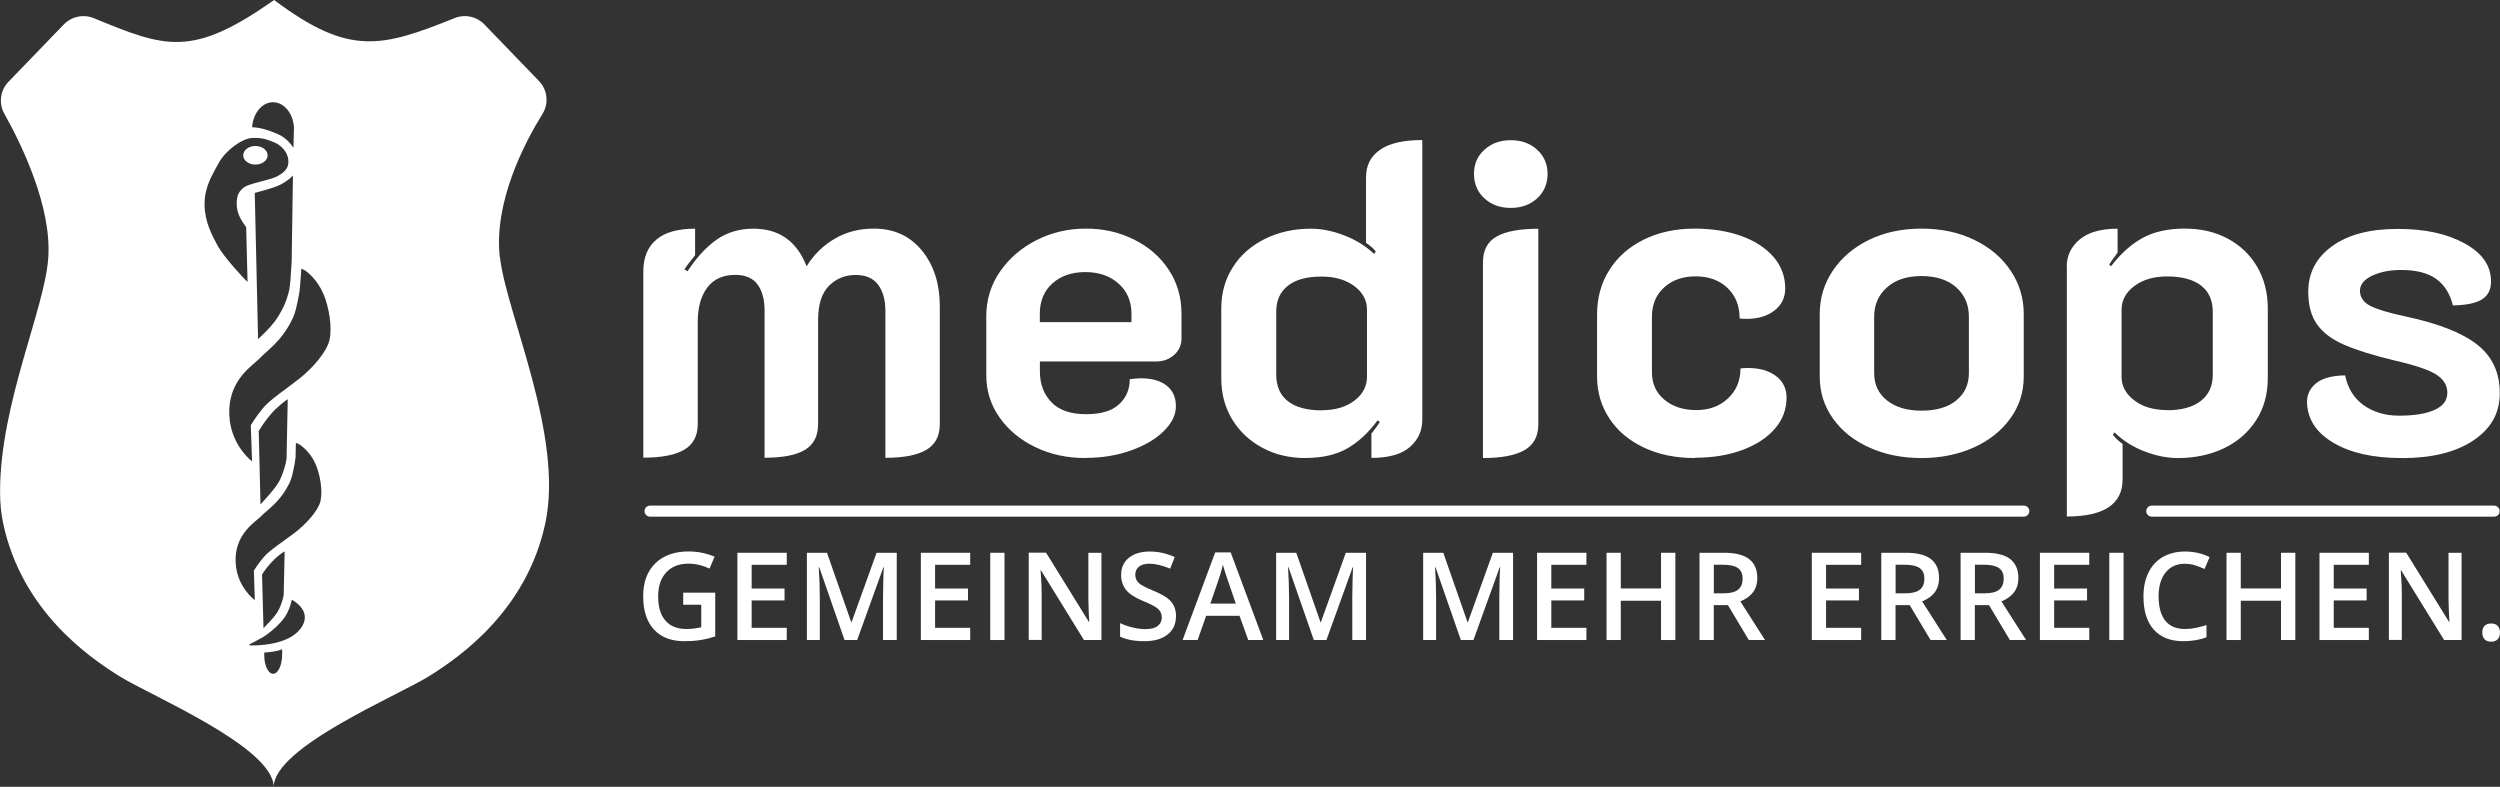 <?xml version="1.0" encoding="UTF-8"?>
<svg id="a" data-name="Ebene 4" xmlns="http://www.w3.org/2000/svg" viewBox="0 0 340.42 107.14">
  <rect x="0" y="0" width="340.42" height="107.14" fill="#333333" stroke="none"/>
  <defs>
    <style>
      .h {
        fill-rule: evenodd;
      }

      .h, .i {
        fill: #fff;
      }

      .j {
        isolation: isolate;
      }
    </style>
  </defs>
  <g id="b" data-name="g139">
    <g id="c" data-name="path99">
      <path class="h" d="M88.51,70.35h187.07c.42,0,.75-.34.75-.75s-.34-.75-.75-.75H88.51c-.42,0-.75.34-.75.75s.34.75.75.75Z"/>
    </g>
    <g id="d" data-name="path101">
      <path class="h" d="M293,70.35h46.62c.42,0,.75-.34.75-.75s-.34-.75-.75-.75h-46.62c-.42,0-.75.34-.75.75s.34.75.75.75h0Z"/>
    </g>
    <g id="e" data-name="text133" class="j">
      <g class="j">
        <path class="i" d="M93.02,80.7h4.37v5.96c-.71.23-1.4.4-2.06.5-.66.1-1.37.15-2.13.15-1.8,0-3.18-.53-4.16-1.6-.97-1.06-1.46-2.57-1.46-4.51s.55-3.41,1.65-4.49c1.1-1.08,2.61-1.62,4.54-1.62,1.24,0,2.42.24,3.53.71l-.68,1.62c-.96-.44-1.93-.67-2.89-.67-1.27,0-2.27.4-3.01,1.19-.74.8-1.1,1.88-1.1,3.27,0,1.45.33,2.55,1,3.31.66.76,1.62,1.13,2.86,1.13.63,0,1.3-.08,2.01-.24v-3.06h-2.46v-1.67Z"/>
      </g>
      <g class="j">
        <path class="i" d="M107.13,87.15h-6.72v-11.88h6.72v1.64h-4.78v3.23h4.48v1.62h-4.48v3.73h4.78v1.65Z"/>
      </g>
      <g class="j">
        <path class="i" d="M115,87.15l-3.45-9.92h-.06c.09,1.47.14,2.85.14,4.14v5.78h-1.76v-11.88h2.74l3.3,9.45h.05l3.4-9.45h2.75v11.88h-1.87v-5.87c0-.59.01-1.36.04-2.31.03-.95.05-1.52.08-1.72h-.07l-3.57,9.9h-1.71Z"/>
      </g>
      <g class="j">
        <path class="i" d="M132.11,87.15h-6.72v-11.88h6.72v1.64h-4.78v3.23h4.48v1.62h-4.48v3.73h4.78v1.65Z"/>
      </g>
      <g class="j">
        <path class="i" d="M134.84,87.15v-11.88h1.94v11.88h-1.94Z"/>
      </g>
      <g class="j">
        <path class="i" d="M149.98,87.15h-2.38l-5.84-9.47h-.07l.04.53c.08,1.01.11,1.93.11,2.76v6.17h-1.76v-11.88h2.36l5.83,9.42h.05c-.01-.12-.03-.58-.07-1.36-.03-.78-.05-1.39-.05-1.83v-6.22h1.78v11.88Z"/>
      </g>
      <g class="j">
        <path class="i" d="M160.13,83.92c0,1.06-.38,1.88-1.15,2.49-.76.6-1.82.9-3.16.9s-2.44-.21-3.3-.62v-1.84c.54.25,1.12.46,1.73.6s1.18.22,1.7.22c.77,0,1.34-.15,1.7-.44.37-.29.55-.68.55-1.18,0-.44-.17-.82-.5-1.13-.34-.31-1.03-.67-2.08-1.1-1.08-.44-1.85-.94-2.29-1.5-.44-.56-.67-1.24-.67-2.03,0-.99.35-1.77,1.06-2.34s1.65-.85,2.84-.85,2.27.25,3.4.75l-.62,1.58c-1.06-.44-2-.67-2.83-.67-.63,0-1.11.14-1.43.41-.33.27-.49.63-.49,1.08,0,.31.07.57.2.79s.34.43.64.62c.3.19.83.45,1.61.77.87.36,1.51.7,1.92,1.02s.7.67.89,1.06.29.86.29,1.4Z"/>
      </g>
      <g class="j">
        <path class="i" d="M169.97,87.15l-1.19-3.3h-4.54l-1.16,3.3h-2.05l4.44-11.93h2.11l4.44,11.93h-2.06ZM168.27,82.17l-1.11-3.23c-.08-.22-.19-.56-.34-1.02s-.24-.81-.3-1.02c-.15.67-.36,1.39-.64,2.19l-1.07,3.1h3.46Z"/>
      </g>
      <g class="j">
        <path class="i" d="M178.9,87.15l-3.45-9.92h-.06c.09,1.47.14,2.85.14,4.14v5.78h-1.76v-11.88h2.74l3.3,9.45h.05l3.4-9.45h2.75v11.88h-1.87v-5.87c0-.59.01-1.36.04-2.31.03-.95.05-1.52.08-1.72h-.07l-3.57,9.9h-1.71Z"/>
      </g>
      <g class="j">
        <path class="i" d="M198.92,87.15l-3.45-9.92h-.06c.09,1.47.14,2.85.14,4.14v5.78h-1.76v-11.88h2.74l3.3,9.45h.05l3.4-9.45h2.75v11.88h-1.87v-5.87c0-.59.01-1.36.04-2.31.03-.95.05-1.52.08-1.72h-.07l-3.57,9.9h-1.71Z"/>
      </g>
      <g class="j">
        <path class="i" d="M216.02,87.15h-6.72v-11.88h6.72v1.64h-4.78v3.23h4.48v1.62h-4.48v3.73h4.78v1.65Z"/>
      </g>
      <g class="j">
        <path class="i" d="M228.13,87.15h-1.95v-5.35h-5.48v5.35h-1.94v-11.88h1.94v4.86h5.48v-4.86h1.95v11.88Z"/>
      </g>
      <g class="j">
        <path class="i" d="M233.36,82.4v4.75h-1.94v-11.88h3.36c1.53,0,2.67.29,3.4.86s1.11,1.44,1.11,2.6c0,1.48-.77,2.53-2.31,3.16l3.36,5.26h-2.21l-2.84-4.75h-1.92ZM233.36,80.79h1.35c.91,0,1.56-.17,1.97-.5s.61-.83.61-1.5-.22-1.15-.66-1.45-1.1-.44-1.98-.44h-1.28v3.88Z"/>
      </g>
      <g class="j">
        <path class="i" d="M253.43,87.15h-6.72v-11.88h6.72v1.64h-4.78v3.23h4.48v1.62h-4.48v3.73h4.78v1.65Z"/>
      </g>
      <g class="j">
        <path class="i" d="M258.11,82.4v4.75h-1.94v-11.88h3.36c1.53,0,2.67.29,3.4.86s1.11,1.44,1.11,2.6c0,1.48-.77,2.53-2.31,3.16l3.36,5.26h-2.21l-2.84-4.75h-1.92ZM258.11,80.79h1.35c.91,0,1.56-.17,1.97-.5s.61-.83.61-1.5-.22-1.15-.66-1.45-1.1-.44-1.98-.44h-1.28v3.88Z"/>
      </g>
      <g class="j">
        <path class="i" d="M268.91,82.4v4.75h-1.94v-11.88h3.36c1.53,0,2.67.29,3.4.86s1.11,1.44,1.11,2.6c0,1.48-.77,2.53-2.31,3.16l3.36,5.26h-2.21l-2.84-4.75h-1.92ZM268.91,80.79h1.35c.91,0,1.56-.17,1.97-.5s.61-.83.61-1.5-.22-1.15-.66-1.45-1.1-.44-1.98-.44h-1.28v3.88Z"/>
      </g>
      <g class="j">
        <path class="i" d="M284.49,87.15h-6.72v-11.88h6.72v1.64h-4.78v3.23h4.48v1.62h-4.48v3.73h4.78v1.65Z"/>
      </g>
      <g class="j">
        <path class="i" d="M287.22,87.15v-11.88h1.94v11.88h-1.94Z"/>
      </g>
      <g class="j">
        <path class="i" d="M297.52,76.76c-1.12,0-1.99.4-2.63,1.19-.64.79-.96,1.88-.96,3.27s.31,2.56.92,3.31c.61.75,1.5,1.12,2.67,1.12.5,0,.99-.05,1.46-.15.47-.1.96-.23,1.47-.39v1.67c-.93.35-1.99.53-3.17.53-1.74,0-3.07-.53-4.01-1.58s-1.4-2.56-1.4-4.52c0-1.24.23-2.32.68-3.24.45-.93,1.11-1.64,1.96-2.13.86-.49,1.86-.74,3.01-.74,1.21,0,2.33.25,3.36.76l-.7,1.62c-.4-.19-.82-.36-1.27-.5-.45-.14-.92-.21-1.41-.21Z"/>
      </g>
      <g class="j">
        <path class="i" d="M312.55,87.15h-1.95v-5.35h-5.48v5.35h-1.94v-11.88h1.94v4.86h5.48v-4.86h1.95v11.88Z"/>
      </g>
      <g class="j">
        <path class="i" d="M322.56,87.15h-6.72v-11.88h6.72v1.64h-4.78v3.23h4.48v1.62h-4.48v3.73h4.78v1.65Z"/>
      </g>
      <g class="j">
        <path class="i" d="M335.19,87.15h-2.38l-5.84-9.47h-.07l.04.53c.08,1.01.11,1.93.11,2.76v6.17h-1.76v-11.88h2.36l5.83,9.42h.05c-.01-.12-.03-.58-.07-1.36-.03-.78-.05-1.39-.05-1.83v-6.22h1.78v11.88Z"/>
      </g>
      <g class="j">
        <path class="i" d="M338.01,86.13c0-.4.1-.7.31-.91.21-.21.5-.32.89-.32s.7.11.9.33c.21.22.31.52.31.9s-.1.69-.31.91c-.21.22-.51.34-.9.34s-.69-.11-.89-.33c-.21-.22-.31-.53-.31-.92Z"/>
      </g>
    </g>
    <g id="f" data-name="path135">
      <path class="i" d="M281.42,36.33c0-1.49.58-2.72,1.75-3.71,1.17-.98,2.89-1.48,5.18-1.48v3.25c-.68.92-1.06,1.47-1.14,1.63l.24.24c1.29-1.69,2.7-2.96,4.25-3.83,1.55-.86,3.47-1.3,5.76-1.3s4.17.45,5.88,1.36,3.04,2.18,4.01,3.83c.96,1.65,1.45,3.54,1.45,5.67v9.52c0,2.17-.53,4.08-1.6,5.73-1.06,1.65-2.52,2.91-4.37,3.8-1.85.88-3.94,1.33-6.27,1.33-1.49,0-3.02-.31-4.61-.93-1.59-.62-2.92-1.48-4.01-2.56l-.24.3c.28.4.72.82,1.33,1.27v4.82c0,3.37-2.53,5.06-7.59,5.06v-33.99h0ZM230.79,62.37c-2.61,0-4.92-.47-6.93-1.42-2.01-.94-3.58-2.26-4.7-3.95-1.12-1.69-1.69-3.6-1.69-5.73v-8.44c0-2.29.56-4.32,1.69-6.09,1.12-1.77,2.69-3.14,4.7-4.13,2.01-.98,4.3-1.48,6.87-1.48,2.41,0,4.55.34,6.42,1.02,1.87.68,3.32,1.64,4.37,2.86,1.04,1.23,1.57,2.64,1.57,4.25,0,1.25-.48,2.25-1.45,3.01-.96.76-2.23,1.15-3.8,1.15-.44,0-.76-.02-.96-.06,0-1.73-.55-3.11-1.66-4.16-1.1-1.04-2.54-1.57-4.31-1.57s-3.2.5-4.31,1.51c-1.1,1-1.66,2.33-1.66,3.98v7.59c0,1.53.56,2.76,1.69,3.71,1.12.94,2.57,1.42,4.34,1.42s3.21-.53,4.34-1.6c1.12-1.06,1.69-2.42,1.69-4.07.24-.04.58-.06,1.02-.06,1.57,0,2.83.36,3.8,1.08.96.72,1.45,1.71,1.45,2.95,0,1.61-.53,3.02-1.6,4.25s-2.54,2.19-4.43,2.89c-1.89.7-4.04,1.05-6.45,1.05h0ZM327.04,62.37c-3.86,0-6.96-.69-9.31-2.08-2.35-1.39-3.55-3.24-3.59-5.57,0-1,.41-1.85,1.24-2.53.82-.68,2.14-1.04,3.95-1.08.36,1.77,1.21,3.12,2.53,4.07,1.33.94,2.93,1.42,4.82,1.42,2.05,0,3.66-.26,4.82-.78,1.17-.52,1.75-1.31,1.75-2.35,0-.96-.47-1.77-1.42-2.41-.94-.64-2.8-1.29-5.58-1.93-3.01-.72-5.35-1.45-7.02-2.17-1.67-.72-2.9-1.65-3.71-2.77-.8-1.13-1.21-2.61-1.21-4.46,0-2.57,1.08-4.64,3.25-6.21,2.17-1.57,5.14-2.35,8.92-2.35s6.69.65,9.1,1.96c2.41,1.31,3.62,3.04,3.62,5.21,0,1.08-.4,1.89-1.21,2.41s-2.13.8-3.98.84c-.4-1.61-1.16-2.81-2.29-3.62-1.12-.8-2.71-1.21-4.76-1.21-1.53,0-2.84.26-3.95.78-1.1.52-1.66,1.21-1.66,2.05s.46,1.57,1.39,2.05c.92.48,2.53.96,4.82,1.45,4.5.96,7.76,2.25,9.79,3.86,2.03,1.61,3.04,3.8,3.04,6.57s-1.2,4.84-3.59,6.45c-2.39,1.61-5.66,2.41-9.79,2.41h0ZM261.65,62.37c-2.61,0-4.97-.47-7.08-1.42-2.11-.94-3.77-2.26-4.97-3.95-1.21-1.69-1.81-3.6-1.81-5.73v-8.5c0-2.17.59-4.14,1.78-5.91,1.19-1.77,2.82-3.16,4.91-4.19,2.09-1.02,4.48-1.54,7.17-1.54s5.09.51,7.2,1.54c2.11,1.02,3.76,2.42,4.94,4.19,1.19,1.77,1.78,3.74,1.78,5.91v8.5c0,2.13-.61,4.04-1.84,5.73-1.23,1.69-2.89,3-5,3.95-2.11.94-4.47,1.42-7.08,1.42h0ZM261.65,55.92c2.01,0,3.59-.46,4.73-1.39,1.14-.92,1.72-2.17,1.72-3.74v-7.65c0-1.65-.57-2.98-1.72-4.01-1.15-1.02-2.72-1.54-4.73-1.54s-3.54.51-4.7,1.54c-1.16,1.02-1.75,2.36-1.75,4.01v7.65c0,1.57.58,2.81,1.75,3.74,1.17.92,2.73,1.39,4.7,1.39ZM295.1,55.86c1.97,0,3.5-.42,4.58-1.27,1.08-.84,1.63-2.03,1.63-3.56v-8.56c0-1.57-.53-2.76-1.6-3.59-1.06-.82-2.6-1.24-4.61-1.24-1.81,0-3.29.43-4.46,1.3-1.16.86-1.75,1.94-1.75,3.22v9.16c0,1.25.57,2.31,1.72,3.19,1.14.88,2.64,1.33,4.49,1.33h0Z"/>
    </g>
    <g id="g" data-name="path137">
      <path class="i" d="M87.6,36.93c0-1.85.58-3.27,1.75-4.28s2.93-1.51,5.3-1.51v3.62c-.72.88-1.21,1.53-1.45,1.93l.42.24c1.25-1.89,2.57-3.32,3.98-4.31,1.41-.98,3.07-1.48,5-1.48,3.5,0,5.91,1.71,7.23,5.12,1-1.61,2.29-2.86,3.86-3.77s3.33-1.36,5.3-1.36c2.73,0,4.91.99,6.54,2.98s2.44,4.53,2.44,7.62v16.03c0,1.61-.61,2.77-1.84,3.5-1.23.72-3.08,1.08-5.57,1.08v-20.01c0-1.49-.33-2.67-.99-3.56-.66-.88-1.68-1.33-3.04-1.33-1.45,0-2.66.49-3.65,1.48-.98.98-1.48,2.52-1.48,4.61v14.22c0,1.61-.59,2.77-1.78,3.5-1.19.72-3.02,1.08-5.51,1.08v-20.01c0-1.53-.32-2.72-.96-3.59-.64-.86-1.65-1.3-3.01-1.3-1.69,0-2.96.57-3.83,1.72-.86,1.15-1.3,2.7-1.3,4.67v13.92c0,1.61-.61,2.77-1.84,3.5-1.23.72-3.08,1.08-5.57,1.08v-25.43h0ZM147.8,62.37c-2.49,0-4.76-.49-6.81-1.48-2.05-.98-3.68-2.33-4.88-4.04-1.21-1.71-1.81-3.63-1.81-5.76v-8.02c0-2.25.62-4.28,1.87-6.09,1.25-1.81,2.9-3.23,4.97-4.28s4.31-1.57,6.72-1.57,4.55.49,6.54,1.48c1.99.98,3.57,2.35,4.73,4.1,1.16,1.75,1.75,3.75,1.75,6v3.38c0,.88-.33,1.63-.99,2.23s-1.5.9-2.5.9h-15.79v1.33c0,1.73.52,3.13,1.57,4.22,1.04,1.08,2.61,1.63,4.7,1.63s3.51-.44,4.49-1.33,1.48-2.03,1.48-3.44c.72-.08,1.23-.12,1.51-.12,1.49,0,2.65.33,3.5.99.84.66,1.27,1.6,1.27,2.8s-.54,2.29-1.63,3.38c-1.08,1.08-2.57,1.97-4.46,2.65-1.89.68-3.96,1.02-6.21,1.02h0ZM177.76,62.37c-2.17,0-4.12-.46-5.85-1.39-1.73-.92-3.09-2.2-4.1-3.83-1-1.63-1.51-3.51-1.51-5.64v-9.52c0-2.09.52-3.96,1.57-5.6,1.04-1.65,2.5-2.93,4.37-3.86,1.87-.92,3.95-1.39,6.24-1.39,1.49,0,3.02.31,4.61.93,1.59.62,2.92,1.46,4.01,2.5l.24-.3c-.2-.32-.64-.72-1.33-1.21v-8.92c0-1.61.63-2.85,1.9-3.74s3.18-1.33,5.76-1.33v38.09c0,1.49-.56,2.72-1.69,3.71-1.12.98-2.87,1.48-5.24,1.48v-3.31c.52-.64.9-1.17,1.15-1.57l-.3-.24c-1.25,1.69-2.62,2.96-4.13,3.83-1.51.86-3.41,1.3-5.7,1.3h0ZM201.93,35.73c0-1.65.62-2.82,1.87-3.53,1.25-.7,3.13-1.05,5.67-1.05v26.64c0,1.61-.62,2.77-1.87,3.5-1.25.72-3.13,1.08-5.67,1.08v-26.64ZM179.99,55.86c1.81,0,3.28-.43,4.43-1.3,1.14-.86,1.72-1.96,1.72-3.28v-9.1c0-1.29-.57-2.36-1.72-3.22-1.15-.86-2.64-1.3-4.49-1.3-1.97,0-3.49.41-4.55,1.24s-1.6,2-1.6,3.53v8.56c0,1.61.53,2.82,1.6,3.65,1.06.82,2.6,1.24,4.61,1.24h0ZM154.07,43.86v-1.14c0-1.69-.58-3.05-1.75-4.1-1.17-1.04-2.67-1.57-4.52-1.57s-3.35.51-4.49,1.54c-1.15,1.02-1.72,2.4-1.72,4.13v1.14h12.48ZM205.72,28.31c-1.45,0-2.64-.43-3.59-1.3s-1.42-1.98-1.42-3.34.47-2.42,1.42-3.28c.94-.86,2.14-1.3,3.59-1.3s2.64.43,3.59,1.3c.94.86,1.42,1.96,1.42,3.28s-.47,2.48-1.42,3.34c-.94.86-2.14,1.3-3.59,1.3Z"/>
    </g>
  </g>
  <g>
    <path class="i" d="M34.77,22.41c.92,0,1.67-.56,1.67-1.26s-.75-1.27-1.67-1.27-1.65.57-1.65,1.27.75,1.26,1.65,1.26Z"/>
    <path class="i" d="M68.07,35.15c-.9-7.58,3.36-15.71,5.79-19.62.9-1.43.7-3.29-.47-4.5-2.14-2.21-5.45-5.64-7.45-7.72-1.04-1.07-2.62-1.41-4-.86C51.92,6.48,47.54,7.67,37.33,0c0,0,0,0,0,0,0,0,0,0,0,0-11.22,7.88-14.73,6.52-24.59,2.46-1.39-.56-2.98-.23-4.03.85-2.04,2.11-5.42,5.61-7.55,7.82C.02,12.3-.21,14.08.6,15.5c2.27,4.05,6.48,12.61,5.97,19.65-.48,6.89-6.51,19.74-6.56,31.63v.25c0,1.49.14,2.91.42,4.24,2.54,11.87,11.57,18.15,15.85,20.82,4.26,2.65,20.91,9.62,20.99,15.05.08-5.42,16.86-12.39,21.13-15.05,4.28-2.67,13.3-8.96,15.85-20.82,2.55-11.87-5.22-28.37-6.16-36.13ZM40.03,17.61h0s0,0,0,0h0ZM37.17,13.92c1.58,0,2.86,1.65,2.86,3.69,0,0-.02.1-.07,2.53-.52-.83-1.31-1.54-2.22-1.92-1.18-.49-2.11-.82-3.41-.9.13-1.9,1.35-3.4,2.85-3.4ZM39.69,35.99c-.03.6-.1,1.63-.14,2.17-.05.55-.1,1.09-.24,1.64-.16.54-.28,1-.49,1.48-.2.5-.51,1.13-1,1.91-.49.77-1.18,1.59-2.68,3l-.45-19.92h0s.5-.15.97-.27c1.02-.28,1.97-.57,2.58-.88.74-.41,1.27-.79,1.65-1.23-.04,2.59-.09,6.2-.17,11.35,0,0,.01.14-.03.74ZM27.86,27.86c-.04-2.36,1.02-4,1.94-5.7.92-1.68,3.15-3.3,4.51-3.37.16,0,.31-.01.45-.01,1.07,0,1.75.25,2.64.63,1.02.43,1.85,1.47,1.87,2.48.04.99-.46,1.53-1.54,2.13-1.09.55-3.78.95-4.49,1.48-.68.55-1.01,1.01-1.01,2.26s.57,2.18,1.29,3.19l.19,7.44c-.56-.48-3.22-3.41-4.02-4.83-.78-1.45-1.81-3.3-1.84-5.69ZM33.72,38.38h0s0,0,0,0h0s0,0,0,0ZM38.41,89.17v.04c0,1.39-.55,2.54-1.22,2.54s-1.21-1.15-1.21-2.54v-.35c.75-.07,1.62-.12,2.44-.45v.77ZM40.49,86.08c-1.95,1.88-6,1.83-6.4,1.8-.51-.02.41-.41.41-.41,0,0,.87-.46,1.23-.68v.02c1.67-1.06,2.73-2.27,3.15-2.94.39-.61.69-1.42.83-2.1l.08-.09c2.54,1.56,1.81,3.32.71,4.4ZM35.67,78.23c.65-.95.93-1.27,1.43-1.8.37-.42,1.33-1.21,1.66-1.35-.13,5.92-.13,5.94-.13,5.94h0c-.09.59-.35,1.33-.63,1.92-.27.59-.74,1.19-2.12,2.6,0,0,0-.01-.2-7.31ZM43.65,68.19c-.29,1.34-1.96,3.15-3.48,4.33-1.54,1.17-3.48,2.42-4.23,3.31-.79.92-1.28,1.73-1.37,1.87.13,3.99.13,4,.13,4l-.04-.02c-.25-.18-2.16-1.73-2.52-4.5-.48-3.84,1.99-5.65,2.95-6.48.95-.81.07-.12,1.7-1.52,1.63-1.42,2.33-2.83,2.61-3.37.29-.56.5-1.46.71-2.6.06-.31.1-.62.14-.92.03-.49,0-1.43.05-1.98.6.13,1.96,1.27,2.62,2.77.68,1.47,1.04,3.75.73,5.1ZM35.22,58.7c.82-1.31,1.18-1.74,1.82-2.49.47-.54,1.72-1.63,2.14-1.84q-.16,8.12-.16,8.13c-.12.82-.46,1.85-.81,2.65-.36.79-.96,1.61-2.74,3.54,0,0,0-.02-.24-9.99ZM44.88,46.24c-.35,1.65-2.31,3.89-4.11,5.31-1.82,1.44-4.11,2.94-5,4.07-.92,1.12-1.52,2.12-1.62,2.28.17,4.89.17,4.91.17,4.91l-.06-.04c-.29-.22-2.54-2.12-2.97-5.49-.58-4.71,2.34-6.95,3.48-7.95,1.13-.99.09-.13,2.01-1.87,1.93-1.72,2.76-3.45,3.09-4.15.34-.69.58-1.79.84-3.2.07-.35.11-.73.14-1.09.06-.6.13-1.73.18-2.42.72.15,2.2,1.55,3,3.39.79,1.84,1.21,4.59.85,6.24Z"/>
  </g>
</svg>